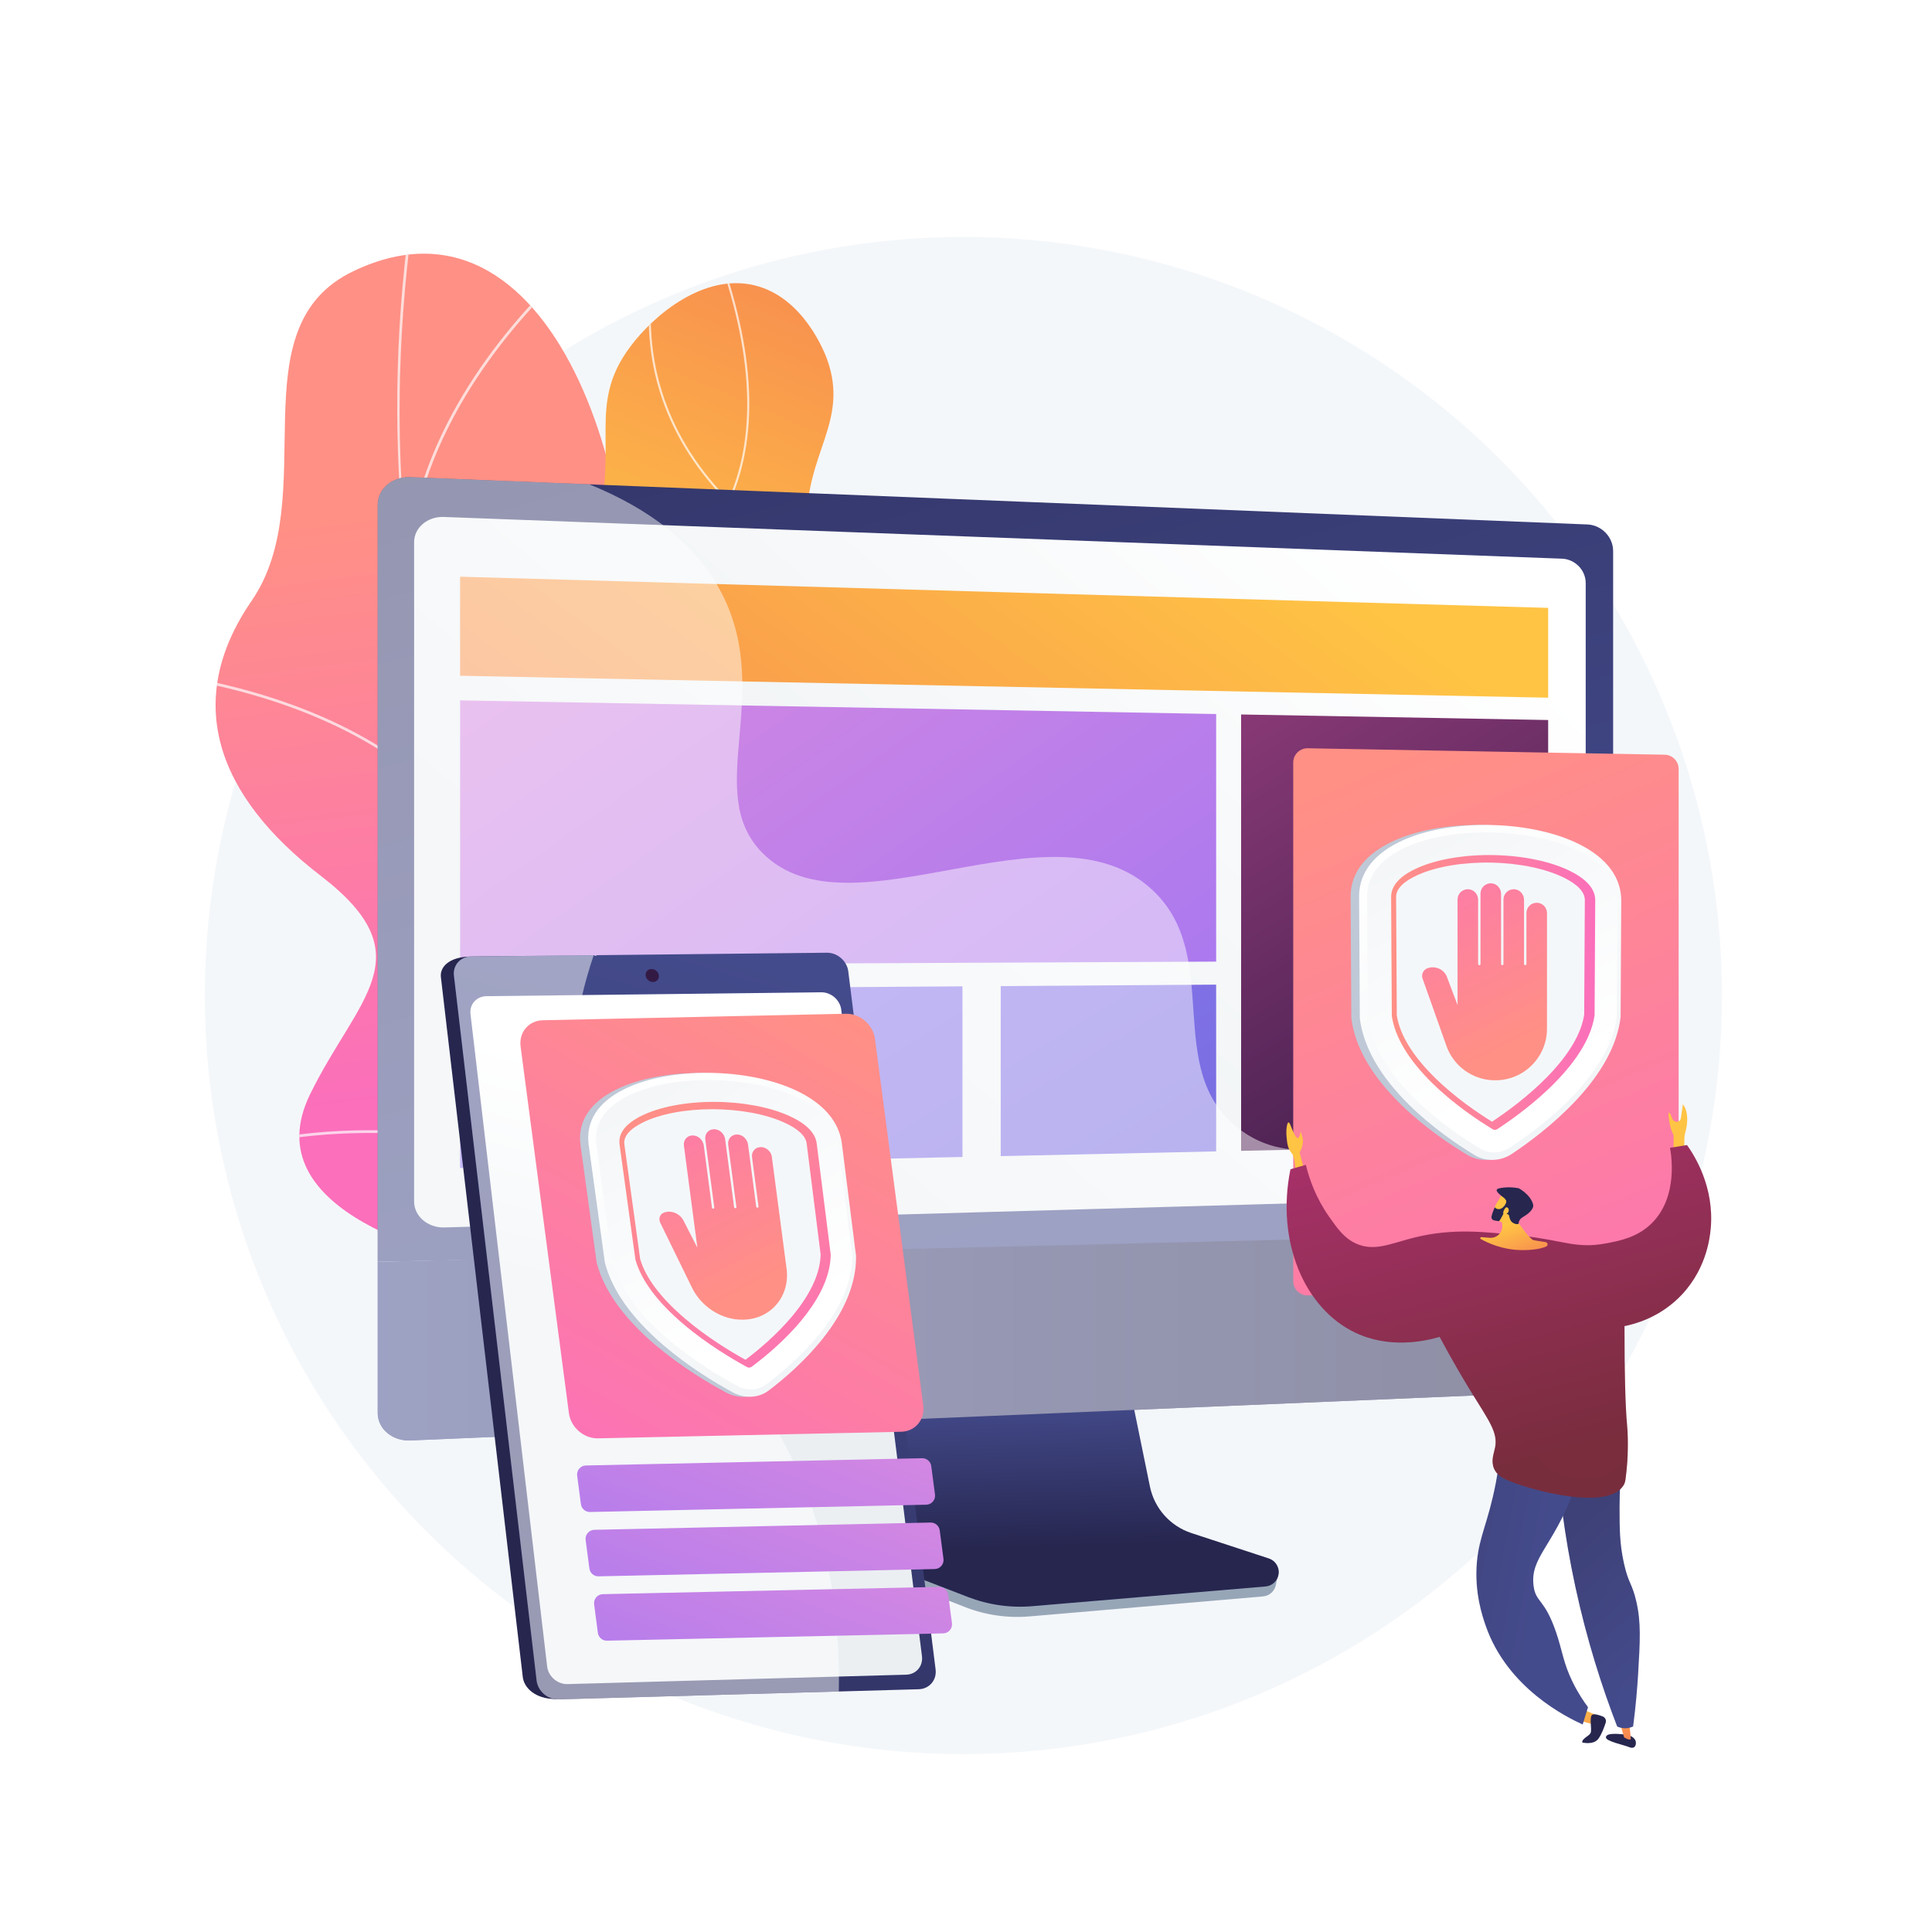 <?xml version="1.0" encoding="utf-8"?>
<!-- Generator: Adobe Illustrator 27.5.0, SVG Export Plug-In . SVG Version: 6.00 Build 0)  -->
<svg version="1.1" xmlns="http://www.w3.org/2000/svg" xmlns:xlink="http://www.w3.org/1999/xlink" x="0px" y="0px"
	 viewBox="0 0 3710 3710" style="enable-background:new 0 0 3710 3710;" xml:space="preserve">
<g id="Background">
	<g>
		<g>
			<rect style="fill:#FFFFFF;" width="3710" height="3710"/>
		</g>
	</g>
</g>
<g id="Illustration">
	<g>
		<circle style="fill:#F4F7FA;" cx="1850" cy="1911.738" r="1456.738"/>
		<g>
			<g>
				<g>
					<defs>
						<path id="SVGID_1_" d="M1468.492,2789.857c25.001,0.309,79.665-21.06,91.618-32.505
							c79.546-76.166,237.74-209.096,247.284-325.127c1.63-19.816-83.611-50.519-93.36-70.302
							c-49.595-32.766-68.833-41.056-100.679-95.369c-94.02-160.342,205.404-393.905-84.827-532.102
							c-212.59-101.226-411.366-51.238-338.443-393.212c72.921-341.974-111.675-1010.168-510.535-820.984
							c-228.909,108.573-58.103,432.406-196.523,633.76c-131.534,191.338-68.309,373.191,132.856,527.753
							c201.163,154.562,70.869,232.965-20.437,419.576c-109.678,224.161,245.901,317.075,413.721,345.968
							C1144.31,2470.578,1472.731,2620.996,1468.492,2789.857z"/>
					</defs>
					
						<linearGradient id="SVGID_00000060028469701205433700000009344542788839288483_" gradientUnits="userSpaceOnUse" x1="990.915" y1="947.684" x2="1131.662" y2="2068.249">
						<stop  offset="0" style="stop-color:#FF9085"/>
						<stop  offset="1" style="stop-color:#FB6FBB"/>
					</linearGradient>
					
						<use xlink:href="#SVGID_1_"  style="overflow:visible;fill:url(#SVGID_00000060028469701205433700000009344542788839288483_);"/>
					<clipPath id="SVGID_00000175280431216521704570000007634071191878922167_">
						<use xlink:href="#SVGID_1_"  style="overflow:visible;"/>
					</clipPath>
					<g style="opacity:0.7;clip-path:url(#SVGID_00000175280431216521704570000007634071191878922167_);">
						<g>
							<path style="fill:#FCFDFE;" d="M1679.276,2604.267l2.975-4.404C1003.744,2141.257,670.855,1329.785,791.772,429.181
								l-5.272-0.709c-57.304,426.822-10.411,849.692,135.612,1222.894C1075.625,2043.719,1337.449,2373.226,1679.276,2604.267z"/>
							<path style="fill:#FCFDFE;" d="M539.172,2189.284c220.534-39.246,573.262,8.864,786.289,107.252l2.228-4.827
								c-213.864-98.772-568.007-147.067-789.447-107.66L539.172,2189.284z"/>
							<path style="fill:#FCFDFE;" d="M1547.114,2512.717l4.08-3.41c-78.165-93.632-105.992-223.183-82.706-385.054
								c17.072-118.691,60.718-251.672,129.728-395.255l-4.795-2.302c-69.241,144.071-113.048,277.573-130.197,396.798
								C1439.714,2286.922,1467.938,2417.874,1547.114,2512.717z"/>
							<path style="fill:#FCFDFE;" d="M903.444,1597.59l4.252-3.194c-138.26-184.069-367.917-260.636-536.23-292.46l-0.987,5.228
								C537.869,1338.81,766.21,1414.884,903.444,1597.59z"/>
							<path style="fill:#FCFDFE;" d="M780.081,1085.246l5.305,0.363c17.762-258.736,197.135-463.513,302.474-562.55l-3.642-3.876
								C978.31,618.757,797.967,824.698,780.081,1085.246z"/>
						</g>
					</g>
				</g>
			</g>
		</g>
		<g>
			<g>
				<defs>
					<path id="SVGID_00000023266232956184553600000012032989841215066019_" d="M1575.515,2508.69
						c95.424-71.651,107.582-252.399,80.19-372.66c-31.981-140.408-105.036-142.017-121.41-253.15
						c-30.489-206.915,210.252-286.191,196.055-497.294c-11.607-172.574-176.901-185.079-181.058-376.776
						c-3.001-138.326,81.625-198.302,39.335-317.843c-3.615-10.219-44.184-119.869-139.519-142.988
						c-96.223-23.333-191.96,55.132-238.617,117.446c-86.244,115.184-17.655,192.364-69.785,366.426
						c-70.974,236.98-240.121,234.198-256.314,419.493c-13.373,153.012,98.883,190.202,80.687,359.563
						c-16.898,157.268-119.834,182.347-121.064,289.24C841.186,2346.054,1380.875,2654.838,1575.515,2508.69z"/>
				</defs>
				
					<linearGradient id="SVGID_00000036243521787254254390000007833172528738438793_" gradientUnits="userSpaceOnUse" x1="1501.279" y1="1354.552" x2="1980.926" y2="228.641">
					<stop  offset="0" style="stop-color:#FFC444"/>
					<stop  offset="0.996" style="stop-color:#F36F56"/>
				</linearGradient>
				
					<use xlink:href="#SVGID_00000023266232956184553600000012032989841215066019_"  style="overflow:visible;fill:url(#SVGID_00000036243521787254254390000007833172528738438793_);"/>
				<clipPath id="SVGID_00000008131418041817341710000007790432880546389911_">
					<use xlink:href="#SVGID_00000023266232956184553600000012032989841215066019_"  style="overflow:visible;"/>
				</clipPath>
				<g style="clip-path:url(#SVGID_00000008131418041817341710000007790432880546389911_);">
					<g style="opacity:0.7;">
						<path style="fill:#FFFFFF;" d="M1438.282,2626.805c-0.322,0-0.65-0.079-0.953-0.245
							c-92.854-50.952-170.973-119.094-232.19-202.533c-58.042-79.115-118.06-160.92-116.469-265.257
							c1.206-79.254,36.879-122.712,82.043-177.732c43.302-52.75,97.19-118.399,132.751-238.158
							c20.299-68.365,45.562-153.446,21.209-253.837c-14.151-58.323-38.063-90.83-59.161-119.512
							c-21.86-29.72-40.741-55.386-38.6-100.26c3.444-72.225,40.685-119.499,83.807-174.238
							c26.276-33.356,53.449-67.848,76.886-112.342c65.907-125.123,62.943-290.795-8.81-492.414
							c-0.367-1.033,0.172-2.167,1.204-2.535c1.034-0.37,2.166,0.172,2.535,1.204c72.14,202.707,75.028,369.449,8.581,495.594
							c-23.605,44.815-50.892,79.451-77.279,112.948c-42.699,54.203-79.576,101.015-82.96,171.971
							c-2.074,43.468,15.537,67.409,37.834,97.72c21.318,28.982,45.481,61.83,59.819,120.928
							c24.606,101.431-0.825,187.081-21.261,255.902c-35.789,120.528-89.961,186.52-133.487,239.546
							c-44.672,54.421-79.957,97.406-81.144,175.274c-1.57,103.004,58.048,184.263,115.702,262.847
							c60.872,82.97,138.557,150.731,230.9,201.403c0.962,0.527,1.313,1.733,0.785,2.694
							C1439.663,2626.433,1438.984,2626.805,1438.282,2626.805z"/>
					</g>
					<g style="opacity:0.7;">
						<path style="fill:#FFFFFF;" d="M1334.846,1538.913c-0.525,0-1.05-0.208-1.44-0.619c-0.755-0.796-0.721-2.052,0.074-2.806
							c151.316-143.373,220.484-274.335,251.864-358.952c33.943-91.529,32.162-149.817,32.139-150.395
							c-0.042-1.095,0.813-2.017,1.909-2.058c1.052-0.042,2.017,0.812,2.058,1.907c0.021,0.586,1.828,59.664-32.387,151.925
							c-31.526,85.012-100.984,216.555-252.853,360.453C1335.827,1538.733,1335.337,1538.913,1334.846,1538.913z"/>
					</g>
					<g style="opacity:0.7;">
						<path style="fill:#FFFFFF;" d="M1269.042,1840.511c-0.423,0-0.847-0.134-1.208-0.411
							c-88.422-68.034-156.418-146.136-202.1-232.14c-36.559-68.831-58.984-142.838-66.65-219.965
							c-13.056-131.33,21.77-227.529,22.124-228.485c0.378-1.028,1.521-1.554,2.549-1.174c1.027,0.379,1.554,1.521,1.175,2.549
							c-0.352,0.948-34.89,96.438-21.879,226.903c7.637,76.585,29.925,150.072,66.247,218.419
							c45.412,85.456,113.023,163.091,200.957,230.747c0.868,0.669,1.031,1.914,0.362,2.783
							C1270.225,1840.244,1269.637,1840.511,1269.042,1840.511z"/>
					</g>
					<g style="opacity:0.7;">
						<path style="fill:#FFFFFF;" d="M1141.914,2339.349c-0.837,0-1.615-0.533-1.887-1.371c-0.34-1.042,0.23-2.162,1.273-2.501
							c226.842-73.816,342.663-199.29,399.88-291.552c61.999-99.971,70.477-183.585,70.557-184.417
							c0.102-1.091,1.071-1.881,2.16-1.791c1.092,0.103,1.892,1.07,1.79,2.161c-0.078,0.84-8.6,85.215-71.016,185.948
							c-57.556,92.89-174.047,219.201-402.144,293.424C1142.325,2339.317,1142.117,2339.349,1141.914,2339.349z"/>
					</g>
					<g style="opacity:0.7;">
						<path style="fill:#FFFFFF;" d="M1396.328,962.12c-0.515,0-1.031-0.2-1.419-0.597
							c-134.492-137.55-154.679-284.563-147.931-383.67c7.311-107.36,46.98-183.244,47.38-183.998
							c0.515-0.968,1.715-1.336,2.684-0.823c0.967,0.513,1.336,1.714,0.823,2.683c-0.397,0.748-39.715,76.013-46.936,182.572
							c-6.66,98.254,13.408,244.018,146.819,380.462c0.766,0.784,0.752,2.04-0.031,2.806
							C1397.33,961.932,1396.829,962.12,1396.328,962.12z"/>
					</g>
				</g>
			</g>
		</g>
		<g>
			<path style="fill:#97A6B7;" d="M2282.834,2961.765c-40.731-13.51-71.175-48.079-79.76-90.567l-59.282-293.409l-507.123,18.008
				l-62.413,305.667c-8.74,42.808,26.249,85.756,66.547,101.522l212.169,83.014c39.463,15.44,81.881,21.589,124.041,17.983
				l448.391-38.359c13.107-1.122,23.622-11.426,25.147-24.644c1.525-13.219,10.709-28.061-1.79-32.207L2282.834,2961.765z"/>
			
				<linearGradient id="SVGID_00000172437506977078430220000001200208825637159074_" gradientUnits="userSpaceOnUse" x1="2015.36" y1="2682.158" x2="2023.068" y2="2971.231">
				<stop  offset="0" style="stop-color:#444B8C"/>
				<stop  offset="0.996" style="stop-color:#26264F"/>
			</linearGradient>
			<path style="fill:url(#SVGID_00000172437506977078430220000001200208825637159074_);" d="M2287.852,2943.921
				c-40.69-13.34-71.103-47.474-79.679-89.428l-59.223-289.72l-494.761,17.801l-62.349,301.824
				c-8.732,42.27,14.372,84.658,54.629,100.227l211.955,81.97c39.422,15.246,81.798,21.319,123.916,17.757l447.939-37.877
				c13.094-1.107,23.598-11.282,25.122-24.334c1.524-13.052-6.354-25.373-18.841-29.467L2287.852,2943.921z"/>
			
				<linearGradient id="SVGID_00000163779345318687538590000001500979074734636475_" gradientUnits="userSpaceOnUse" x1="2078.294" y1="2322.785" x2="1228.841" y2="-659.461">
				<stop  offset="0" style="stop-color:#444B8C"/>
				<stop  offset="0.996" style="stop-color:#26264F"/>
			</linearGradient>
			<path style="fill:url(#SVGID_00000163779345318687538590000001500979074734636475_);" d="M3097.682,2373.788V1058.155
				c0-26.978-22.234-49.944-49.479-51.039L787.921,916.256c-34.395-1.383-62.621,22.384-62.621,52.82v1453.974L3097.682,2373.788z"
				/>
			<g>
				
					<linearGradient id="SVGID_00000043455920855013237850000003434967736607297447_" gradientUnits="userSpaceOnUse" x1="2542.707" y1="916.918" x2="1438.593" y2="2208.523">
					<stop  offset="0" style="stop-color:#FFFFFF"/>
					<stop  offset="0.996" style="stop-color:#EBEFF2"/>
				</linearGradient>
				<path style="fill:url(#SVGID_00000043455920855013237850000003434967736607297447_);" d="M2999.458,1072.829L852.168,992.72
					c-31.289-1.167-56.957,20.595-56.957,48.364v130.342v1135.761c0,28.349,26.205,50.799,58.144,49.89l2145.15-61.007
					c25.602-0.729,46.497-22.009,46.497-47.294V1235.808v-116.251C3045.001,1094.791,3024.534,1073.764,2999.458,1072.829z"/>
			</g>
			
				<linearGradient id="SVGID_00000022535645069329052200000007818457503484729012_" gradientUnits="userSpaceOnUse" x1="725.301" y1="2565.764" x2="3097.682" y2="2565.764">
				<stop  offset="0" style="stop-color:#444B8C"/>
				<stop  offset="0.996" style="stop-color:#26264F"/>
			</linearGradient>
			<path style="fill:url(#SVGID_00000022535645069329052200000007818457503484729012_);" d="M725.301,2423.051v290.373
				c0,30.436,28.226,54.144,62.621,52.69l2260.281-95.556c27.246-1.152,49.479-24.164,49.479-51.142V2365.35L725.301,2423.051z"/>
			<g>
				
					<linearGradient id="SVGID_00000124152321008647068770000010382462653630026910_" gradientUnits="userSpaceOnUse" x1="3025.287" y1="2366.24" x2="2400.35" y2="1340.301">
					<stop  offset="0" style="stop-color:#311944"/>
					<stop  offset="1" style="stop-color:#893976"/>
				</linearGradient>
				<polygon style="fill:url(#SVGID_00000124152321008647068770000010382462653630026910_);" points="2972.92,2196.958 
					2383.3,2209.934 2383.3,1372 2972.92,1382.648 				"/>
				
					<linearGradient id="SVGID_00000090264966462565491170000010962069937199647163_" gradientUnits="userSpaceOnUse" x1="2207.505" y1="845.829" x2="1015.395" y2="2458.367">
					<stop  offset="0" style="stop-color:#FFC444"/>
					<stop  offset="0.996" style="stop-color:#F36F56"/>
				</linearGradient>
				<polygon style="fill:url(#SVGID_00000090264966462565491170000010962069937199647163_);" points="2972.92,1339.778 
					883.534,1297.638 883.534,1107.425 2972.92,1167.296 				"/>
				
					<linearGradient id="SVGID_00000075133991321233780820000016065583706069789836_" gradientUnits="userSpaceOnUse" x1="1006.659" y1="761.964" x2="2345.463" y2="2650.383">
					<stop  offset="0.004" style="stop-color:#E38DDD"/>
					<stop  offset="1" style="stop-color:#9571F6"/>
				</linearGradient>
				<polygon style="fill:url(#SVGID_00000075133991321233780820000016065583706069789836_);" points="2335.352,1846.568 
					883.534,1853.28 883.534,1344.916 2335.352,1371.134 				"/>
				
					<linearGradient id="SVGID_00000110442047590003007060000006097716950302400157_" gradientUnits="userSpaceOnUse" x1="595.308" y1="1231.12" x2="1917.448" y2="3383.561">
					<stop  offset="0" style="stop-color:#AA80F9"/>
					<stop  offset="0.996" style="stop-color:#6165D7"/>
				</linearGradient>
				<polygon style="fill:url(#SVGID_00000110442047590003007060000006097716950302400157_);" points="1337.918,2232.941 
					883.534,2242.942 883.534,1900.557 1337.918,1897.498 				"/>
				
					<linearGradient id="SVGID_00000027596509303218914760000001259064904894880928_" gradientUnits="userSpaceOnUse" x1="1000.814" y1="1035.78" x2="2278.408" y2="3115.698">
					<stop  offset="0" style="stop-color:#AA80F9"/>
					<stop  offset="0.996" style="stop-color:#6165D7"/>
				</linearGradient>
				<polygon style="fill:url(#SVGID_00000027596509303218914760000001259064904894880928_);" points="1848.225,2221.71 
					1414.923,2231.247 1414.923,1896.979 1848.225,1894.063 				"/>
				
					<linearGradient id="SVGID_00000114062898455132831870000012877697616474825099_" gradientUnits="userSpaceOnUse" x1="1390.099" y1="853.283" x2="2625.793" y2="2864.989">
					<stop  offset="0" style="stop-color:#AA80F9"/>
					<stop  offset="0.996" style="stop-color:#6165D7"/>
				</linearGradient>
				<polygon style="fill:url(#SVGID_00000114062898455132831870000012877697616474825099_);" points="2335.352,2210.99 
					1921.698,2220.093 1921.698,1893.568 2335.352,1890.783 				"/>
			</g>
			<g style="opacity:0.48;">
				<path style="fill:#FFFFFF;" d="M2852.866,2203.931c-185.641-62.702-339.223,65.194-472.663-35.507
					c-150.439-113.529-28.844-331.632-168.001-460.121c-193.312-178.493-579.787,98.32-747.641-69.955
					c-115.403-115.693,20.729-300.916-76.992-495.756c-49.686-99.067-142.789-166.605-255.803-212.514l-343.846-13.822
					c-34.394-1.383-62.619,22.384-62.619,52.82v1453.975v290.373c0,30.436,28.225,54.144,62.619,52.69l2260.281-95.557
					c27.247-1.152,49.48-24.164,49.48-51.141v-187.739C3018.083,2290.955,2930.214,2230.056,2852.866,2203.931z"/>
			</g>
		</g>
		<g>
			<g>
				
					<linearGradient id="SVGID_00000183216429847117623090000007339616563216483235_" gradientUnits="userSpaceOnUse" x1="2638.662" y1="1460.399" x2="3211.573" y2="2815.626">
					<stop  offset="0" style="stop-color:#FF9085"/>
					<stop  offset="1" style="stop-color:#FB6FBB"/>
				</linearGradient>
				<path style="fill:url(#SVGID_00000183216429847117623090000007339616563216483235_);" d="M3196.585,1449.267l-685.325-12.376
					c-15.323-0.277-27.893,12.068-27.893,27.394v995.913c0,15.368,12.638,27.73,28.001,27.392l685.323-15.083
					c14.894-0.328,26.797-12.495,26.797-27.393v-968.454C3223.489,1461.722,3211.521,1449.536,3196.585,1449.267z"/>
				<g>
					<g>
						<path style="fill:#BFC8D6;" d="M2854.508,2227.325c-12.971,0.375-25.624-2.894-36.583-9.462
							c-33.39-20.015-82.727-53.07-127.113-96.338c-56.323-54.906-88.684-110.718-95.764-165.523l-0.111-0.859l-1.374-233.851
							c0-46.216,30.145-83.731,86.74-108.383c46.759-20.366,108.734-30.458,174.206-28.563
							c64.711,1.873,124.589,15.225,168.909,37.472c52.683,26.447,80.326,63.613,80.326,107.676l-1.253,223.447l-0.101,0.821
							c-6.47,52.481-36.245,106.729-88.87,161.586c-42.21,43.999-89.908,78.867-122.667,100.471
							C2880.016,2222.968,2867.45,2226.95,2854.508,2227.325z"/>
						
							<linearGradient id="SVGID_00000013880577027319325120000011396527031816746428_" gradientUnits="userSpaceOnUse" x1="2710.867" y1="1598.662" x2="3210.708" y2="2416.184">
							<stop  offset="0" style="stop-color:#FFFFFF"/>
							<stop  offset="0.996" style="stop-color:#EBEFF2"/>
						</linearGradient>
						<path style="fill:url(#SVGID_00000013880577027319325120000011396527031816746428_);" d="M2867.35,2227.325
							c-12.8,0.375-25.286-2.894-36.1-9.462c-32.949-20.015-81.634-53.07-125.434-96.338
							c-55.578-54.906-87.512-110.718-94.498-165.523l-0.11-0.859l-1.356-233.851c0-46.216,29.746-83.731,85.593-108.383
							c46.142-20.366,107.297-30.458,171.905-28.563c63.855,1.873,122.943,15.225,166.677,37.472
							c51.988,26.447,79.265,63.613,79.265,107.676l-1.237,223.447l-0.101,0.821c-6.385,52.481-35.765,106.729-87.695,161.586
							c-41.653,43.999-88.72,78.867-121.046,100.471C2892.521,2222.968,2880.121,2226.95,2867.35,2227.325z"/>
						
							<linearGradient id="SVGID_00000091716566715810966420000005129030996051030714_" gradientUnits="userSpaceOnUse" x1="2975.914" y1="2064.126" x2="2569.97" y2="1247.858">
							<stop  offset="0" style="stop-color:#FFFFFF"/>
							<stop  offset="0.996" style="stop-color:#EBEFF2"/>
						</linearGradient>
						<path style="fill:url(#SVGID_00000091716566715810966420000005129030996051030714_);" d="M2625.293,1721.46l1.365,232.669
							c15.316,118.714,154.832,214.829,215.595,251.346c17.407,10.461,39.662,9.841,56.946-1.532
							c59.495-39.149,191.37-137.708,205.46-251.847l1.251-222.831C3105.91,1563.944,2625.293,1548.83,2625.293,1721.46z"/>
						
							<linearGradient id="SVGID_00000170978385529049179910000012107892158152017573_" gradientUnits="userSpaceOnUse" x1="2671.362" y1="1905.772" x2="3063.321" y2="1905.772">
							<stop  offset="0" style="stop-color:#FF9085"/>
							<stop  offset="1" style="stop-color:#FB6FBB"/>
						</linearGradient>
						<path style="fill:url(#SVGID_00000170978385529049179910000012107892158152017573_);" d="M2870.798,2169.612
							c-1.114,0.026-2.799-0.159-4.502-1.191c-25.019-15.151-73.519-46.886-115.711-88.33
							c-45.574-44.767-71.858-88.292-77.886-129.17l-1.337-228.817c0.055-21.955,17.435-40.745,51.502-55.78
							c38.031-16.785,92.039-25.592,147.935-24.264c55.338,1.314,107.771,12.454,144.095,30.479
							c32.131,15.943,48.375,34.739,48.427,55.935l-1.246,220.895c-5.625,39.558-30.296,82.203-73.61,127.031
							c-40.727,42.15-88.302,75.563-113.168,91.81C2873.596,2169.32,2871.912,2169.586,2870.798,2169.612z"/>
						<path style="fill:#F4F7FA;" d="M2865.089,2153.972c-25.267-15.562-70.196-45.611-109.396-84.19
							c-42.829-42.151-67.615-82.598-73.441-120.024l-1.327-227.488c0.04-15.698,14.469-30.097,42.777-42.63
							c36.027-15.952,87.643-24.358,141.386-23.152c53.227,1.195,103.397,11.708,137.875,28.766
							c26.788,13.254,40.34,27.712,40.377,43.022l-1.243,220.082c-5.467,36.312-28.845,76.024-69.726,118.257
							C2934.415,2105.826,2890.241,2137.355,2865.089,2153.972z"/>
					</g>
					
						<linearGradient id="SVGID_00000104674988926989044900000004747782072193559228_" gradientUnits="userSpaceOnUse" x1="2931.541" y1="1994.852" x2="2687.367" y2="1503.87">
						<stop  offset="0" style="stop-color:#FF9085"/>
						<stop  offset="1" style="stop-color:#FB6FBB"/>
					</linearGradient>
					<path style="fill:url(#SVGID_00000104674988926989044900000004747782072193559228_);" d="M2950.928,1733.556L2950.928,1733.556
						c-10.909,0-19.753,8.843-19.753,19.752v97.859c0,1.265-1.025,2.29-2.289,2.29c-1.265,0-2.29-1.025-2.29-2.29v-123.259
						c0-10.635-8.173-19.787-18.797-20.287c-11.343-0.534-20.706,8.504-20.706,19.729v123.817c0,1.265-1.026,2.29-2.291,2.29l0,0
						c-1.265,0-2.29-1.025-2.29-2.29v-134.655c0-10.635-8.173-19.787-18.797-20.287c-11.343-0.534-20.706,8.504-20.706,19.729
						v135.213c0,1.265-1.026,2.29-2.291,2.29l0,0c-1.265,0-2.29-1.025-2.29-2.29v-123.259c0-10.635-8.173-19.787-18.797-20.287
						c-11.343-0.534-20.707,8.504-20.707,19.729v202.707l-20.225-53.645c-5.244-14.656-21.791-22.421-36.969-17.294
						c-8.485,2.866-12.954,11.854-9.977,20.06l44.945,126.773c13.252,40.865,51.321,68.541,94.281,68.541h0.585
						c54.739,0,99.115-44.376,99.115-99.115v-55.042v-27.663v-139.365C2970.679,1742.398,2961.836,1733.556,2950.928,1733.556z"/>
				</g>
			</g>
			<g>
				
					<linearGradient id="SVGID_00000054245642168757295430000000067555573646554023_" gradientUnits="userSpaceOnUse" x1="3229.503" y1="2200.889" x2="3259.077" y2="2411.079">
					<stop  offset="0" style="stop-color:#FFC444"/>
					<stop  offset="0.996" style="stop-color:#F36F56"/>
				</linearGradient>
				<path style="fill:url(#SVGID_00000054245642168757295430000000067555573646554023_);" d="M3213.853,2220.274v-40.431
					c0,0-5.812-8.632-8.864-30c-3.053-21.368,2.493-12.896,5.215-4.006c0.759,2.478,2.331,4.581,4.205,6.324
					c4.708,4.383,12.445,1.516,13.355-4.852l3.826-26.772c0,0,15.526,15.874,4.292,55.583c-3.517,12.43,0,42.42,0,42.42
					L3213.853,2220.274z"/>
				
					<linearGradient id="SVGID_00000124124318197390284030000013186510077105067685_" gradientUnits="userSpaceOnUse" x1="2502.598" y1="2303.166" x2="2532.172" y2="2513.354">
					<stop  offset="0" style="stop-color:#FFC444"/>
					<stop  offset="0.996" style="stop-color:#F36F56"/>
				</linearGradient>
				<path style="fill:url(#SVGID_00000124124318197390284030000013186510077105067685_);" d="M2505.802,2252.453l-10.186-39.366
					c0,0,9.793-15.104,5.093-30.525c-4.701-15.421-1.875-9.929-5.665,0c-3.79,9.928-11.276-6.883-17.123-22.198
					c-5.846-15.315-8.845,8.229-7.419,22.198c1.426,13.97,1.953,22.284,10.296,32.478c8.343,10.194,6.671,46.446,6.671,46.446
					L2505.802,2252.453z"/>
				<path style="fill:#26264F;" d="M3083.834,3336.183c0.325-8.674,21.228-6.93,34.925-5.617
					c13.698,1.313,19.729,6.811,21.87,11.945c2.14,5.134,0.533,17.809-12.12,12.497
					C3118.122,3350.647,3083.546,3343.851,3083.834,3336.183z"/>
				
					<linearGradient id="SVGID_00000121996989623294992720000009349654877156877467_" gradientUnits="userSpaceOnUse" x1="3097.37" y1="3240.972" x2="3142.062" y2="3373.983">
					<stop  offset="0" style="stop-color:#FFC444"/>
					<stop  offset="0.996" style="stop-color:#F36F56"/>
				</linearGradient>
				<path style="fill:url(#SVGID_00000121996989623294992720000009349654877156877467_);" d="M3109.016,3302.58l9.743,33.603
					c0,0,9.75,6.697,12.952,3.365l-3.629-38.728L3109.016,3302.58z"/>
				
					<linearGradient id="SVGID_00000020373773729283493070000003484182717254512260_" gradientUnits="userSpaceOnUse" x1="3040.13" y1="3260.689" x2="3084.492" y2="3392.718">
					<stop  offset="0" style="stop-color:#FFC444"/>
					<stop  offset="0.996" style="stop-color:#F36F56"/>
				</linearGradient>
				<polygon style="fill:url(#SVGID_00000020373773729283493070000003484182717254512260_);" points="3040.183,3282.697 
					3072.448,3296.771 3067.032,3313.097 3034.721,3304.693 				"/>
				<path style="fill:#26264F;" d="M3038.346,3346.058c0,0,21.5,5.562,31.009-7.142c6.115-8.168,11.204-22.043,14.057-30.908
					c1.55-4.814-0.885-9.984-5.583-11.857c-6.821-2.719-16.097-5.653-20.051-3.428c-6.615,3.721-0.414,28.453-3.308,34.899
					C3051.577,3334.067,3037.52,3338.202,3038.346,3346.058z"/>
				
					<linearGradient id="SVGID_00000088817756061769321550000009094038273342014345_" gradientUnits="userSpaceOnUse" x1="3220.697" y1="3172.771" x2="3010.861" y2="2936.177">
					<stop  offset="0" style="stop-color:#444B8C"/>
					<stop  offset="0.996" style="stop-color:#3E4177"/>
				</linearGradient>
				<path style="fill:url(#SVGID_00000088817756061769321550000009094038273342014345_);" d="M2988.208,2779.75
					c4.862,77.948,15.597,168.251,36.968,267.224c22.278,103.168,51.221,193.105,80.273,268.281
					c2.803,1.341,7.796,3.282,14.295,3.469c7.608,0.219,13.423-2.079,16.335-3.469c5.277-40.179,7.996-74.096,9.506-99.285
					c3.991-66.522,5.801-100.59-3.257-140.172c-8.5-37.143-15.332-34.244-24.205-75.297c-7.889-36.508-8.06-64.588-8.074-105.707
					c-0.01-28.233,1.283-66.365,6.737-111.613C3073.927,2782.038,3031.068,2780.893,2988.208,2779.75z"/>
				
					<linearGradient id="SVGID_00000108271263338792807920000007224063066918717339_" gradientUnits="userSpaceOnUse" x1="3220.697" y1="3172.771" x2="3010.861" y2="2936.177">
					<stop  offset="0" style="stop-color:#444B8C"/>
					<stop  offset="0.996" style="stop-color:#3E4177"/>
				</linearGradient>
				<path style="opacity:0.3;fill:url(#SVGID_00000108271263338792807920000007224063066918717339_);" d="M3109.674,3287.793
					c-8.543-27.513,8.301-40.079,6.337-74.991c-2.396-42.656-28.665-43.931-36.968-91.892c-6.671-38.542,9.572-41.871,5.281-88.723
					c-4.56-49.793-24.174-59.888-20.069-89.779c2.283-16.619,11.975-39.286,45.953-63.973c0.455-25.991,2.108-58.179,6.577-95.254
					c-42.859-1.142-85.718-2.287-128.578-3.431c4.862,77.948,15.597,168.251,36.968,267.224
					c22.278,103.168,51.221,193.105,80.273,268.281c2.803,1.341,7.796,3.282,14.295,3.469c3.449,0.1,6.466-0.351,9.074-0.968
					C3120.714,3309.899,3113.487,3300.072,3109.674,3287.793z"/>
				
					<linearGradient id="SVGID_00000147923767240881792890000003854512743081133478_" gradientUnits="userSpaceOnUse" x1="2956.825" y1="3037.911" x2="2647" y2="2980.172">
					<stop  offset="0" style="stop-color:#444B8C"/>
					<stop  offset="0.996" style="stop-color:#3E4177"/>
				</linearGradient>
				<path style="fill:url(#SVGID_00000147923767240881792890000003854512743081133478_);" d="M2883.642,2766.019
					c-1.56,18.785-4.621,47.225-11.197,81.381c-14.826,77.018-31.845,101.686-36.333,152.044
					c-5.233,58.722,10.801,104.941,16.9,122.522c41.634,120.013,155.956,175.874,186.209,189.555
					c3.416-11.078,6.833-22.156,10.249-33.234c-7.61-10.179-18.883-26.563-29.513-48.267
					c-18.149-37.057-19.368-58.888-31.748-95.379c-22.333-65.834-39.305-56.512-43.383-90.032
					c-6.462-53.123,36.405-74.571,75.069-176.136c11.081-29.103,17.557-53.603,21.125-68.654
					C2988.56,2788.552,2936.102,2777.285,2883.642,2766.019z"/>
				
					<linearGradient id="SVGID_00000144314762056930504360000001363617281605483185_" gradientUnits="userSpaceOnUse" x1="2808.488" y1="2079.262" x2="3001.425" y2="2787.635">
					<stop  offset="0" style="stop-color:#AB316D"/>
					<stop  offset="1" style="stop-color:#792D3D"/>
				</linearGradient>
				<path style="fill:url(#SVGID_00000144314762056930504360000001363617281605483185_);" d="M3206.846,2204.109
					c10.915-1.76,21.829-3.521,32.743-5.281c13.704,19.274,53.187,80.198,45.417,161.602c-1.841,19.292-9.805,83.303-63.917,134.229
					c-38.745,36.464-81.82,47.924-101.559,51.875c-0.035,94.806,1.76,154.59,5.018,190.371c0.393,4.313,3.754,40.517-1.145,87.207
					c-1.492,14.228-2.278,21.422-4.225,25.35c-27.009,54.507-181.852,11.311-223.677-6.764c-10.875-4.7-21.921-11.237-26.647-22.81
					c-6.071-14.87-0.251-28.349,2.113-40.137c5.804-28.944-11.402-50.793-45.907-106.946
					c-14.59-23.745-35.777-59.392-60.522-105.668c-28.642,8.357-96.143,23.33-162.224-8.194
					c-97.099-46.322-152.508-174.612-124.262-313.641c9.859-2.816,19.717-5.633,29.574-8.45
					c6.525,26.979,19.104,63.307,44.873,99.948c15.635,22.23,28.655,40.742,51.244,51.093c35.469,16.251,66.969-0.25,113.016-11.619
					c72.558-17.913,133.227-11.229,206.926-3.107c80.516,8.873,102.582,25.411,161.452,14.292
					c26.184-4.945,58.962-11.564,85.798-37.591C3223.729,2298.669,3209.038,2215.522,3206.846,2204.109z"/>
				
					<linearGradient id="SVGID_00000083061986899919101640000011347964058830982810_" gradientUnits="userSpaceOnUse" x1="2896.679" y1="2352.537" x2="2931.534" y2="2455.343">
					<stop  offset="0" style="stop-color:#FFC444"/>
					<stop  offset="0.996" style="stop-color:#F36F56"/>
				</linearGradient>
				<path style="fill:url(#SVGID_00000083061986899919101640000011347964058830982810_);" d="M2906.027,2310.049
					c0,0-4.828,19.326,1.973,27.988c6.8,8.661,29.51,41.858,36.903,43.479c4.212,0.924,14.765,2.521,23.067,3.724
					c4.37,0.633,5.297,6.648,1.247,8.406c-8.257,3.583-22.819,7.189-47.823,6.919c-36.143-0.39-65.214-14.142-77.888-21.267
					c-1.8-1.012-0.948-3.742,1.111-3.588l16.265,1.223c13.93,1.048,25.381-10.826,23.83-24.709l-1.01-9.041L2906.027,2310.049z"/>
				<g>
					<g>
						
							<linearGradient id="SVGID_00000100384449139749314460000014565171368721137060_" gradientUnits="userSpaceOnUse" x1="2821.267" y1="3630.559" x2="2856.122" y2="3733.364" gradientTransform="matrix(1 0 0 1 514.58 0)">
							<stop  offset="0" style="stop-color:#FFC444"/>
							<stop  offset="0.996" style="stop-color:#F36F56"/>
						</linearGradient>
						<path style="fill:url(#SVGID_00000100384449139749314460000014565171368721137060_);" d="M2891.11,2348.955
							c-2.236-1.228-20.406-3.435-22.909-13.206c-3.401-13.263,8.52-29.406,10.005-32.004c6.217-10.875,7.78-12.344,10.672-14.187
							l4.012-2.352c0,0,0.232-0.088,0.475-0.168c2.561-0.846,11.225-0.914,12.97-0.5c5.576,1.323,11.026,24.285,8.594,56.518
							c0.205,1.234,0.401,2.479,0.589,3.735C2916.007,2350.053,2890.946,2350.104,2891.11,2348.955z"/>
						<path style="fill:#26264F;" d="M2874.021,2285.155c-0.787,3.94,9.643,11.785,14.102,15.173
							c0.542,0.412,2.11,1.801,3.531,4.037c0.207,0.326,0.387,0.706,0.544,1.194c2.047,6.35-8.138,13.539-6.268,16.403
							c1.356,2.08,8.227-0.504,8.996,1.281c0.725,1.68-5.011,4.996-4.189,7.008c0.62,1.518,4.134,0.22,6.277,2.576
							c1.067,1.169,0.726,2.073,1.806,5.607c0.612,1.997,1.481,4.189,2.163,5.413c3.323,5.948,13.06,8.314,14.996,6.007
							c0.54-0.643,0.102-1.202,0.686-3.387c0,0,0.542-2.026,2.013-4.346c2.1-3.32,7.041-5.616,12.051-9.055
							c9.28-6.368,11.888-11.915,12.676-13.793c0.089-0.21,0.166-0.405,0.235-0.582c0.134-0.317,0.249-0.637,0.347-0.957
							c1.96-6.397-6.163-17.51-6.163-17.51c-6.519-8.769-14.752-14.656-21.333-18.397c-12.036-2.368-21.837-2.069-28.625-1.319
							C2882.34,2281.123,2874.645,2282.036,2874.021,2285.155z"/>
						<path style="fill:#26264F;" d="M2870.27,2318.338c0,0,7.695,9.235,17.86-1.855l5.019,1.481c0,0-12.27,26.995-14.895,26.995
							s-10.287-1.746-10.287-1.746c-2.872-1.202-4.49-4.281-3.83-7.324C2865.342,2330.341,2868.494,2322.248,2870.27,2318.338z"/>
						
							<linearGradient id="SVGID_00000166662318536199479860000005304634657343945148_" gradientUnits="userSpaceOnUse" x1="3572.935" y1="4252.955" x2="3662.714" y2="4397.657" gradientTransform="matrix(1 0 0 1 514.58 0)">
							<stop  offset="0" style="stop-color:#FFC444"/>
							<stop  offset="0.996" style="stop-color:#F36F56"/>
						</linearGradient>
						<path style="fill:url(#SVGID_00000166662318536199479860000005304634657343945148_);" d="M2890.57,2319.695
							c2.526-3.312,6.76-0.051,6.688,4.306c-0.073,4.356-4.396,8.791-8.471,7.836
							C2884.709,2330.885,2887.171,2324.152,2890.57,2319.695z"/>
					</g>
				</g>
				
					<linearGradient id="SVGID_00000107582256012052899110000009394019534411655835_" gradientUnits="userSpaceOnUse" x1="2672.509" y1="2116.298" x2="2865.446" y2="2824.673">
					<stop  offset="0" style="stop-color:#AB316D"/>
					<stop  offset="1" style="stop-color:#792D3D"/>
				</linearGradient>
				<path style="opacity:0.3;fill:url(#SVGID_00000107582256012052899110000009394019534411655835_);" d="M3077.987,2833.617
					c-52.456,18.486-113.592-8.543-128.859-45.417c-11.285-27.26,12.829-53.263-4.225-81.329
					c-16.422-27.026-46.08-14.917-66.542-42.249c-22.3-29.786,3.943-56.172-15.844-96.116
					c-14.886-30.051-50.531-57.096-85.554-57.036c-41.629,0.07-57.177,38.394-92.948,30.631
					c-18.685-4.053-18.251-15.338-44.362-33.799c-45.313-32.039-75.698-18.618-113.015-41.193
					c-10.966-6.635-23.203-16.807-34.587-33.158c22.292,56.618,60.863,101.425,110.262,124.992
					c66.081,31.524,133.582,16.551,162.224,8.194c24.745,46.276,45.932,81.923,60.522,105.668
					c34.505,56.153,51.711,78.002,45.907,106.946c-2.363,11.787-8.184,25.267-2.113,40.137c4.726,11.573,15.772,18.11,26.647,22.81
					c41.826,18.075,196.668,61.271,223.677,6.764c1.947-3.927,2.733-11.122,4.225-25.35c0.93-8.862,1.561-17.343,1.971-25.304
					C3114.58,2812.646,3099.337,2826.094,3077.987,2833.617z"/>
			</g>
		</g>
		<g>
			<g>
				<g>
					
						<linearGradient id="SVGID_00000041274914830453725850000015703930066522649005_" gradientUnits="userSpaceOnUse" x1="1297.17" y1="2539.016" x2="1038.314" y2="2567.254">
						<stop  offset="0" style="stop-color:#444B8C"/>
						<stop  offset="0.996" style="stop-color:#26264F"/>
					</linearGradient>
					<path style="fill:url(#SVGID_00000041274914830453725850000015703930066522649005_);" d="M1598.047,1868.09l166.096,1331.245
						c2.518,20.186-11.898,37.175-32.047,37.746l-665.74,25.607c-38.874-0.36-60.07-21.772-62.455-42.156L846.646,1876.376
						c-2.319-19.822,16.243-38.341,54.391-39.4l656.374-4.194C1577.316,1832.571,1595.597,1848.457,1598.047,1868.09z"/>
					
						<linearGradient id="SVGID_00000057137671245260726440000007555204348301511313_" gradientUnits="userSpaceOnUse" x1="1530.825" y1="1870.512" x2="901.446" y2="4013.18">
						<stop  offset="0" style="stop-color:#444B8C"/>
						<stop  offset="0.996" style="stop-color:#26264F"/>
					</linearGradient>
					<path style="fill:url(#SVGID_00000057137671245260726440000007555204348301511313_);" d="M1628.904,1865.061l167.714,1340.749
						c2.543,20.333-11.984,37.441-32.294,38.013l-691.954,19.483c-20.669,0.582-39.559-15.745-41.966-36.274l-158.71-1353.569
						c-2.34-19.959,12.453-36.46,32.864-36.677l683.382-7.279C1608.001,1829.292,1626.431,1845.289,1628.904,1865.061z"/>
					
						<linearGradient id="SVGID_00000119826960705504113020000001012873297927176342_" gradientUnits="userSpaceOnUse" x1="1231.357" y1="2935.791" x2="1459.47" y2="2133.064">
						<stop  offset="0.494" style="stop-color:#EBEFF2"/>
						<stop  offset="1" style="stop-color:#FFFFFF"/>
					</linearGradient>
					<path style="fill:url(#SVGID_00000119826960705504113020000001012873297927176342_);" d="M1615.401,1938.684l155.04,1241.753
						c2.367,18.959-11.192,34.907-30.141,35.434l-650.509,18.085c-19.263,0.535-36.87-14.685-39.118-33.816L903.466,1947.229
						c-2.19-18.638,11.604-34.063,30.644-34.284l643.045-7.451C1595.887,1905.277,1613.095,1920.209,1615.401,1938.684z"/>
					
						<linearGradient id="SVGID_00000129189145412788077520000015886873000504677807_" gradientUnits="userSpaceOnUse" x1="1271.08" y1="1823.023" x2="525.489" y2="3842.332">
						<stop  offset="0" style="stop-color:#311944"/>
						<stop  offset="1" style="stop-color:#893976"/>
					</linearGradient>
					<path style="fill:url(#SVGID_00000129189145412788077520000015886873000504677807_);" d="M1265.245,1873.09
						c0.836,6.887-4.174,12.536-11.191,12.615c-7.019,0.079-13.385-5.443-14.218-12.332c-0.834-6.888,4.179-12.535,11.195-12.612
						C1258.047,1860.684,1264.41,1866.203,1265.245,1873.09z"/>
					<g style="opacity:0.5;">
						<path style="fill:#FFFFFF;" d="M1500.687,2761.586c-133.577-245.211-328.695-320.003-386.429-564.37
							c-31.017-131.281-9.899-257.433,25.809-362.94l-235.51,2.508c-20.411,0.218-35.203,16.719-32.863,36.677l158.71,1353.569
							c2.407,20.529,21.297,36.855,41.967,36.273l538.406-15.159C1614.908,3029.352,1561.016,2872.333,1500.687,2761.586z"/>
					</g>
				</g>
			</g>
		</g>
		<g>
			
				<linearGradient id="SVGID_00000180342544607049966520000002721550991890092991_" gradientUnits="userSpaceOnUse" x1="812.829" y1="1918.264" x2="197.559" y2="2898.013" gradientTransform="matrix(1 0 0.132 1.001 533.946 3.63)">
				<stop  offset="0" style="stop-color:#FF9085"/>
				<stop  offset="1" style="stop-color:#FB6FBB"/>
			</linearGradient>
			<path style="fill:url(#SVGID_00000180342544607049966520000002721550991890092991_);" d="M1624.401,1946.693l-581.927,12.477
				c-27.215,0.583-46.359,23.197-42.759,50.508l92.776,703.953c3.6,27.312,28.578,48.976,55.793,48.387l581.913-12.58
				c27.206-0.588,46.344-23.202,42.745-50.51l-92.763-703.847C1676.582,1967.774,1651.608,1946.109,1624.401,1946.693z"/>
			<g>
				
					<linearGradient id="SVGID_00000063598918469536122890000014439208960256360353_" gradientUnits="userSpaceOnUse" x1="1585.17" y1="2503.464" x2="1239.06" y2="3408.15">
					<stop  offset="0.004" style="stop-color:#E38DDD"/>
					<stop  offset="1" style="stop-color:#9571F6"/>
				</linearGradient>
				<path style="fill:url(#SVGID_00000063598918469536122890000014439208960256360353_);" d="M1778.702,2889.488
					c10.299-0.223,18.123-9.343,16.777-19.558l-7.21-54.711c-1.152-8.748-8.704-15.227-17.526-15.036l-645.648,13.965
					c-10.299,0.223-18.123,9.343-16.779,19.557l7.212,54.723c1.154,8.749,8.706,15.227,17.527,15.037L1778.702,2889.488z"/>
				
					<linearGradient id="SVGID_00000142880613623147486480000017698587989130637710_" gradientUnits="userSpaceOnUse" x1="1601.459" y1="2626.995" x2="1255.333" y2="3531.723">
					<stop  offset="0.004" style="stop-color:#E38DDD"/>
					<stop  offset="1" style="stop-color:#9571F6"/>
				</linearGradient>
				<path style="fill:url(#SVGID_00000142880613623147486480000017698587989130637710_);" d="M1794.984,3013.027
					c10.3-0.223,18.123-9.343,16.777-19.557l-7.211-54.711c-1.152-8.748-8.704-15.227-17.527-15.036l-645.644,13.983
					c-10.3,0.223-18.123,9.344-16.777,19.558l7.212,54.724c1.152,8.749,8.706,15.228,17.528,15.036L1794.984,3013.027z"/>
				
					<linearGradient id="SVGID_00000049194493343762101080000005288088926229676731_" gradientUnits="userSpaceOnUse" x1="1617.748" y1="2750.526" x2="1271.605" y2="3655.298">
					<stop  offset="0.004" style="stop-color:#E38DDD"/>
					<stop  offset="1" style="stop-color:#9571F6"/>
				</linearGradient>
				<path style="fill:url(#SVGID_00000049194493343762101080000005288088926229676731_);" d="M1828.043,3117.008l-7.211-54.711
					c-1.154-8.749-8.706-15.228-17.527-15.036l-645.643,14c-10.3,0.223-18.123,9.343-16.777,19.558l7.212,54.724
					c1.152,8.749,8.706,15.228,17.527,15.037l645.641-14.013C1821.565,3136.342,1829.389,3127.222,1828.043,3117.008z"/>
			</g>
			<g>
				<g>
					<path style="fill:#BFC8D6;" d="M1430.634,2682.352c-12.453,0.633-25.063-2.265-36.462-8.39
						c-34.73-18.665-86.492-49.61-134.787-90.539c-61.283-51.938-99.587-105.251-113.398-158.116l-0.216-0.829l-31.136-226.174
						c-5.892-44.705,18.38-81.616,69.784-106.633c42.469-20.667,100.912-31.71,164.253-31.231
						c62.601,0.473,122.007,12.148,167.553,32.749c54.14,24.489,85.515,59.864,91.132,102.481l27.275,216.14l0.007,0.797
						c0.454,50.894-21.322,103.98-65.04,158.132c-35.068,43.434-76.589,78.152-105.403,99.73
						C1454.66,2677.607,1443.059,2681.72,1430.634,2682.352z"/>
					
						<linearGradient id="SVGID_00000083057497694428523920000012537247944429674660_" gradientUnits="userSpaceOnUse" x1="406.702" y1="2071.464" x2="886.507" y2="2856.217" gradientTransform="matrix(1 0 0.132 1.001 533.946 3.63)">
						<stop  offset="0" style="stop-color:#FFFFFF"/>
						<stop  offset="0.996" style="stop-color:#EBEFF2"/>
					</linearGradient>
					<path style="fill:url(#SVGID_00000083057497694428523920000012537247944429674660_);" d="M1443.01,2682.084
						c-12.287,0.63-24.737-2.272-35.996-8.4c-34.305-18.675-85.438-49.633-133.167-90.574
						c-60.565-51.954-98.458-105.275-112.178-158.143l-0.215-0.829l-31.119-226.174c-5.892-44.704,17.996-81.608,68.679-106.608
						c41.874-20.654,99.527-31.68,162.034-31.184c61.776,0.491,120.42,12.182,165.401,32.796
						c53.469,24.503,84.492,59.885,90.109,102.503l27.29,216.14l0.008,0.797c0.537,50.892-20.86,103.969-63.909,158.107
						c-34.53,43.422-75.443,78.127-103.84,99.695C1466.711,2677.347,1455.269,2681.456,1443.01,2682.084z"/>
					
						<linearGradient id="SVGID_00000083049949928114295870000007622476496015589526_" gradientUnits="userSpaceOnUse" x1="661.061" y1="2518.393" x2="271.225" y2="1734.514" gradientTransform="matrix(1 0 0.132 1.001 533.946 3.63)">
						<stop  offset="0" style="stop-color:#FFFFFF"/>
						<stop  offset="0.996" style="stop-color:#EBEFF2"/>
					</linearGradient>
					<path style="fill:url(#SVGID_00000083049949928114295870000007622476496015589526_);" d="M1145.237,2197.808l30.977,225.03
						c29.895,114.512,176.609,204.579,239.824,238.636c18.109,9.756,39.477,8.693,54.684-2.667
						c52.344-39.104,166.86-137.173,165.889-247.859l-27.198-215.545C1588.339,2035.505,1123.23,2030.825,1145.237,2197.808z"/>
					
						<linearGradient id="SVGID_00000157292316511251185220000010655897836916039325_" gradientUnits="userSpaceOnUse" x1="1231.667" y1="2123.653" x2="1662.934" y2="2629.086">
						<stop  offset="0" style="stop-color:#FF9085"/>
						<stop  offset="1" style="stop-color:#FB6FBB"/>
					</linearGradient>
					<path style="fill:url(#SVGID_00000157292316511251185220000010655897836916039325_);" d="M1438.976,2626.191
						c-1.07,0.048-2.718-0.095-4.491-1.059c-26.042-14.134-76.828-43.82-122.774-83.03c-49.63-42.354-80.511-83.909-91.531-123.324
						l-30.458-221.302c-2.745-21.238,11.609-39.773,42.526-55.021c34.513-17.022,85.441-26.659,139.478-26.532
						c53.498,0.126,105.446,9.815,142.749,26.497c32.996,14.755,51.045,32.598,53.797,53.097l26.957,213.674
						c-0.378,38.377-18.715,80.135-54.741,124.394c-33.875,41.615-75.462,74.921-97.355,91.155
						C1441.635,2625.851,1440.046,2626.143,1438.976,2626.191z"/>
					<path style="fill:#F4F7FA;" d="M1431.48,2611.182c-26.334-14.526-73.464-42.657-116.161-79.157
						c-46.65-39.881-75.694-78.49-86.081-114.57l-30.279-220.016c-1.963-15.184,10.108-29.411,35.794-42.121
						c32.688-16.176,81.362-25.375,133.309-25.32c51.448,0.054,101.136,9.184,136.535,24.969
						c27.505,12.265,42.407,25.968,44.394,40.775l26.856,212.89c-0.639,35.234-18.105,74.13-52.118,115.827
						C1492.151,2563.172,1453.601,2594.587,1431.48,2611.182z"/>
				</g>
				
					<linearGradient id="SVGID_00000009550933816602885720000013865413079585898150_" gradientUnits="userSpaceOnUse" x1="617.923" y1="2450.833" x2="383.261" y2="1978.977" gradientTransform="matrix(1 0 0.132 1.001 533.946 3.63)">
					<stop  offset="0" style="stop-color:#FF9085"/>
					<stop  offset="1" style="stop-color:#FB6FBB"/>
				</linearGradient>
				<path style="fill:url(#SVGID_00000009550933816602885720000013865413079585898150_);" d="M1460.61,2202.762L1460.61,2202.762
					c-10.513,0.226-17.908,8.962-16.517,19.514l12.474,94.652c0.161,1.223-0.696,2.236-1.914,2.262
					c-1.219,0.026-2.338-0.944-2.499-2.168l-15.713-119.219c-1.356-10.287-10.399-18.969-20.7-19.233
					c-10.999-0.281-18.871,8.655-17.44,19.512l15.783,119.76c0.161,1.224-0.696,2.237-1.915,2.263l0,0
					c-1.219,0.026-2.338-0.944-2.499-2.167l-17.165-130.242c-1.356-10.287-10.399-18.969-20.701-19.233
					c-10.999-0.281-18.871,8.654-17.44,19.512l17.236,130.783c0.161,1.223-0.697,2.237-1.916,2.263l0,0
					c-1.219,0.026-2.338-0.944-2.499-2.167l-15.713-119.222c-1.356-10.287-10.399-18.969-20.701-19.233
					c-11-0.282-18.872,8.655-17.441,19.512l25.84,196.068l-26.33-51.468c-6.923-14.068-23.859-21.235-37.834-15.961
					c-7.812,2.948-10.973,11.735-7.059,19.61l59.477,121.69c17.981,39.251,58.197,65.23,99.599,64.337l0.563-0.012
					c52.752-1.138,89.859-44.981,82.881-97.926l-7.016-53.238l-3.526-26.756l-17.766-134.796
					C1480.771,2210.905,1471.122,2202.536,1460.61,2202.762z"/>
			</g>
		</g>
	</g>
</g>
</svg>
